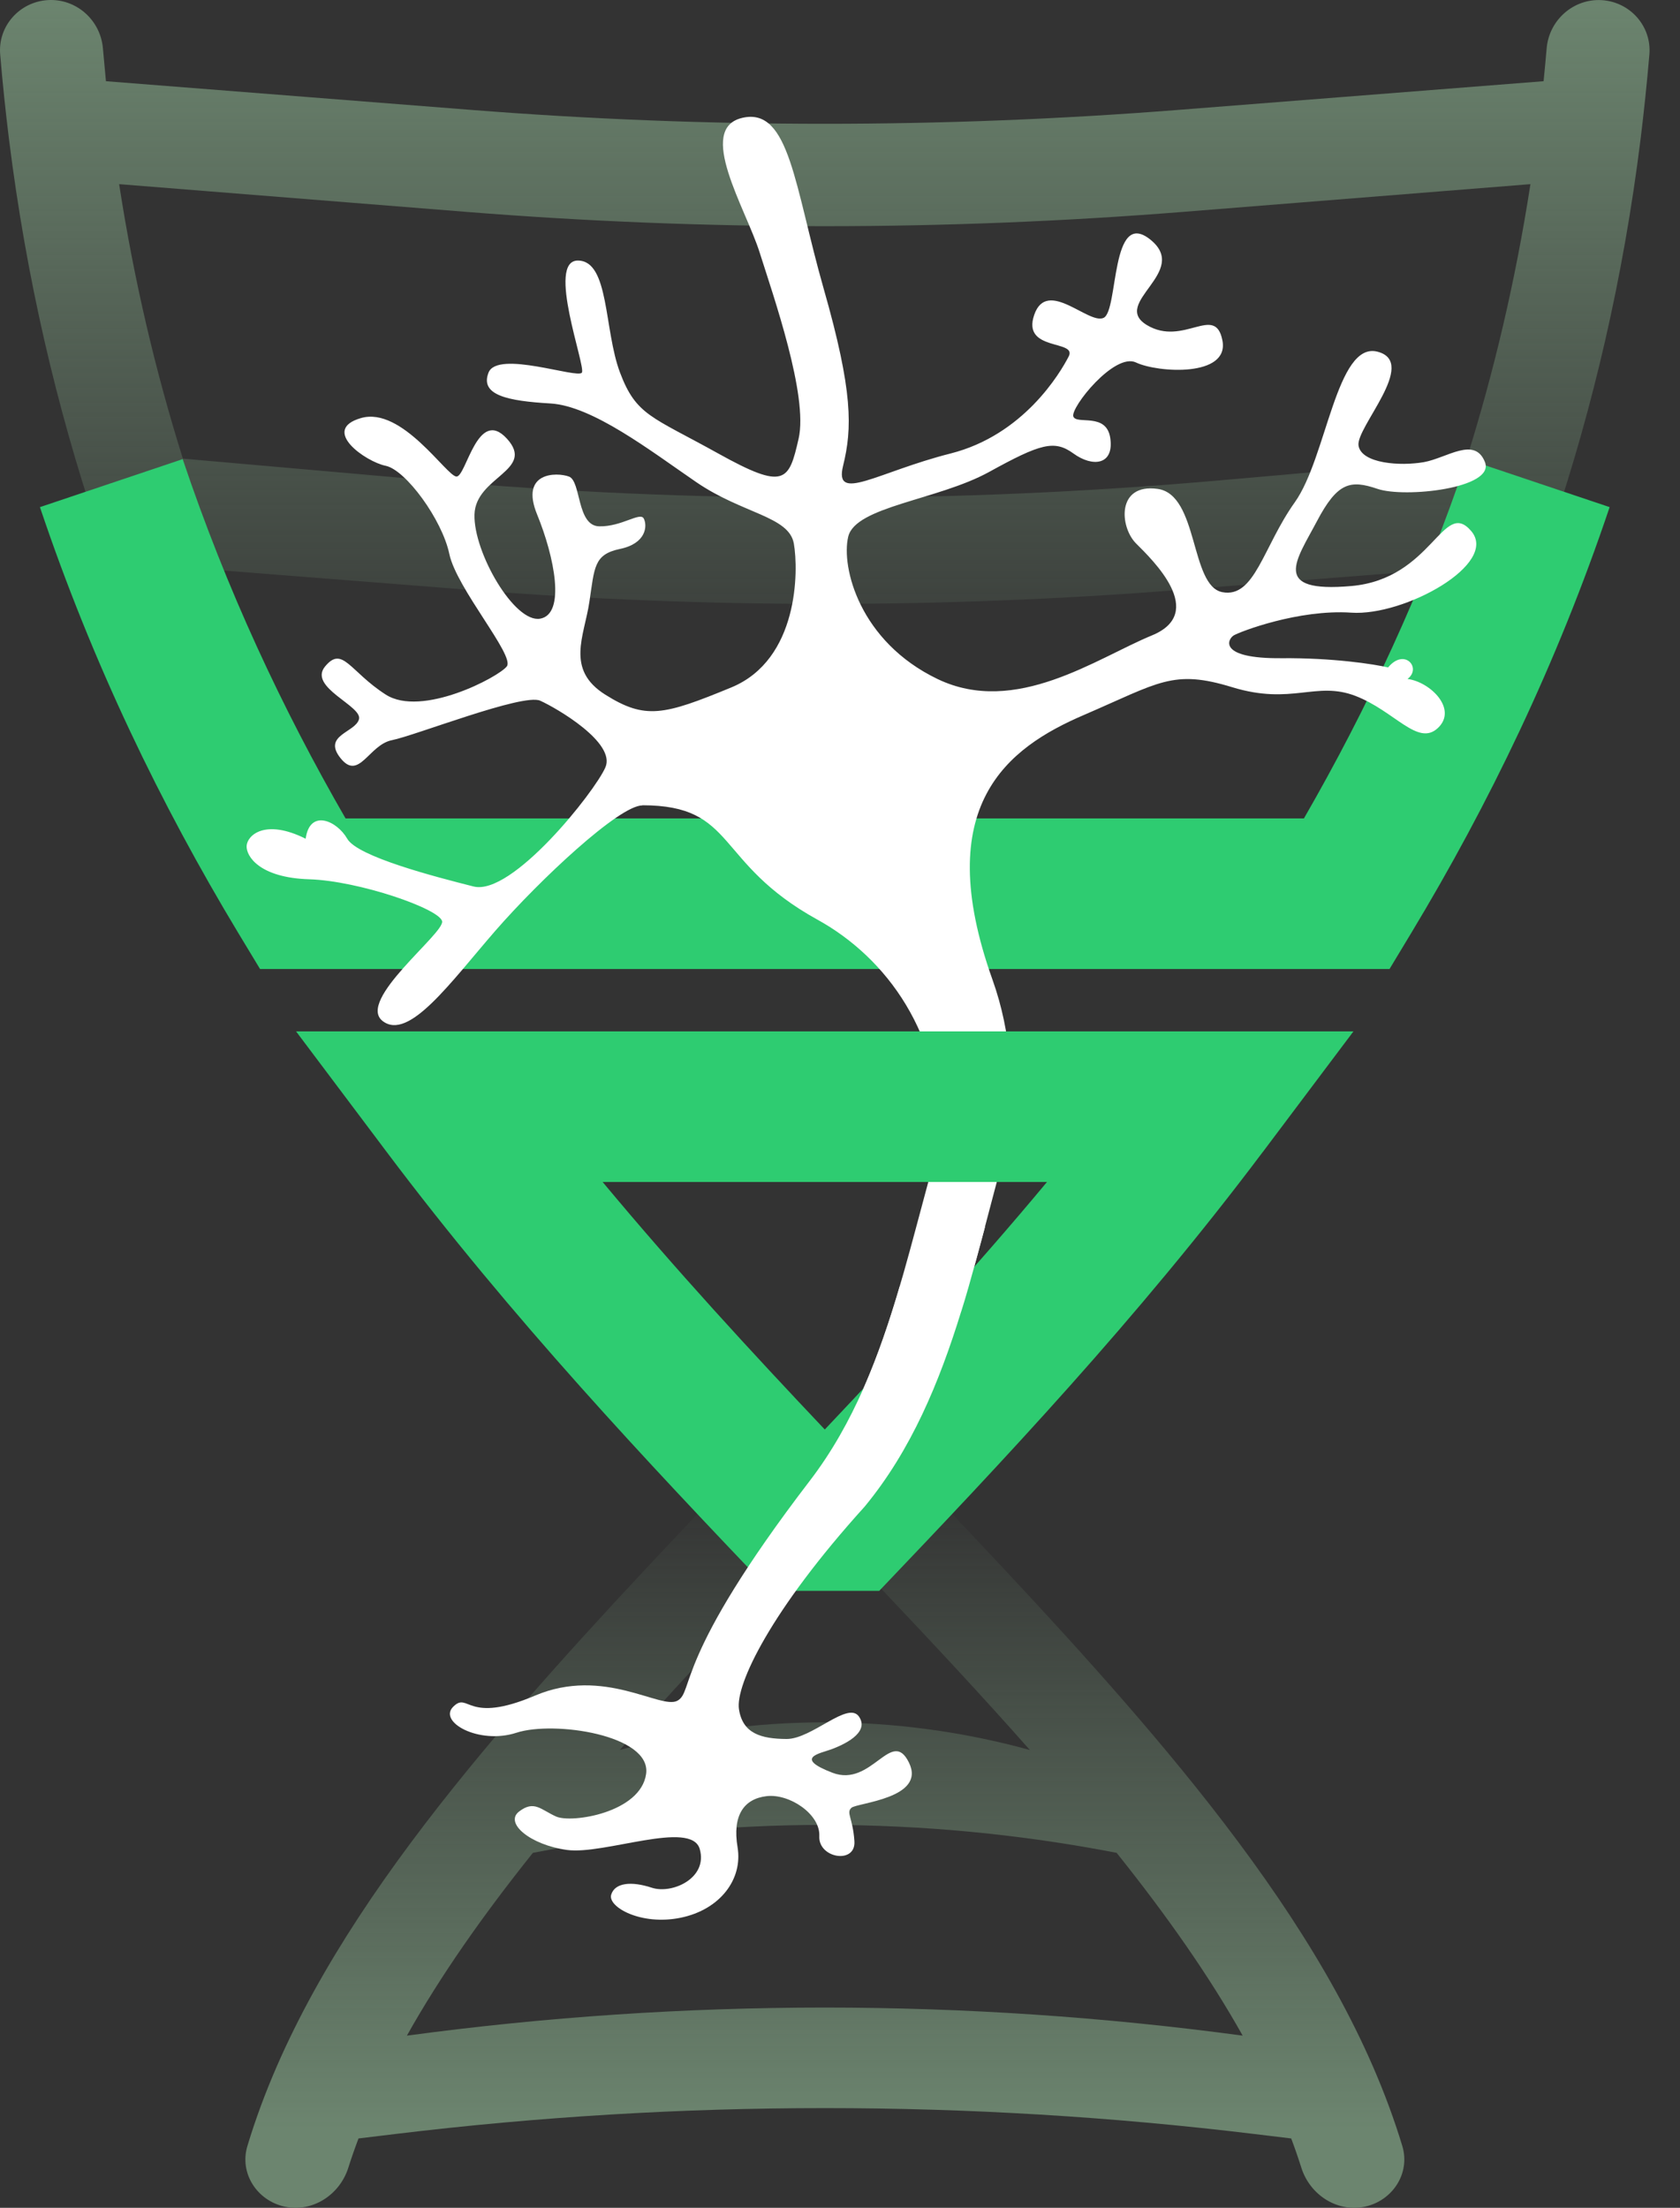 <svg width="35" height="46" viewBox="0 0 35 46" fill="none" xmlns="http://www.w3.org/2000/svg">
<rect x="0" y="0" width="35" height="46" fill="#333333" stroke="none"/>
<g id="Logo">
<path id="Vector" fill-rule="evenodd" clip-rule="evenodd" d="M15.13 30.911H19.236L19.553 31.244C21.389 33.177 23.119 35.034 24.606 36.854C26.284 38.908 27.688 40.952 28.603 43.056C28.84 43.602 29.046 44.154 29.215 44.713C29.386 45.279 29.014 45.851 28.436 45.976C27.857 46.1 27.291 45.73 27.112 45.167C27.047 44.962 26.977 44.759 26.9 44.555L26.121 44.461C20.184 43.743 14.184 43.743 8.247 44.461L7.469 44.555C7.392 44.759 7.32 44.964 7.256 45.167C7.077 45.73 6.511 46.1 5.932 45.976C5.354 45.851 4.983 45.279 5.154 44.713C5.322 44.154 5.528 43.602 5.765 43.056C6.681 40.952 8.084 38.908 9.762 36.854C11.249 35.034 12.978 33.177 14.814 31.244L15.131 30.911H15.13ZM8.477 42.413C14.254 41.633 20.111 41.633 25.889 42.413C25.194 41.172 24.307 39.91 23.263 38.604C19.246 37.828 15.119 37.828 11.102 38.604C10.058 39.91 9.172 41.172 8.477 42.413ZM12.912 36.461C15.708 35.693 18.66 35.693 21.455 36.461C20.483 35.36 19.429 34.23 18.315 33.055H16.05C14.936 34.23 13.883 35.36 12.912 36.461Z" fill="url(#paint0_linear_169_31)"/>
<path id="Vector_2" fill-rule="evenodd" clip-rule="evenodd" d="M32.158 1.693C32.181 1.467 32.202 1.237 32.222 1.008C32.272 0.419 32.779 -0.032 33.37 0.003C33.96 0.039 34.412 0.547 34.362 1.136C34.311 1.732 34.25 2.32 34.179 2.897C33.817 5.806 33.184 8.486 32.351 10.968L32.105 11.699L24.546 12.293C19.646 12.679 14.721 12.679 9.819 12.293L2.26 11.699L2.015 10.968C1.182 8.487 0.549 5.806 0.187 2.897C0.115 2.318 0.054 1.732 0.004 1.136C-0.047 0.546 0.406 0.038 0.996 0.002C1.586 -0.034 2.093 0.416 2.144 1.006C2.164 1.237 2.185 1.465 2.207 1.692L9.845 2.292C14.729 2.675 19.635 2.675 24.52 2.292L32.158 1.692V1.693ZM31.884 3.837L24.656 4.414C19.681 4.812 14.684 4.812 9.709 4.414L2.482 3.837C2.795 5.863 3.247 7.764 3.81 9.556L8.973 10.01C14.436 10.49 19.93 10.49 25.393 10.01L30.556 9.556C31.118 7.765 31.571 5.863 31.884 3.837Z" fill="url(#paint1_linear_169_31)"/>
<path id="Vector_3" fill-rule="evenodd" clip-rule="evenodd" d="M27.165 17.052C28.482 14.767 29.644 12.286 30.558 9.566L33.534 10.566C32.435 13.833 31.011 16.768 29.405 19.432L28.948 20.19H5.418L4.96 19.432C3.355 16.768 1.93 13.833 0.832 10.566L3.806 9.566C4.72 12.286 5.882 14.767 7.199 17.052H27.162H27.165Z" fill="#2ECC71"/>
<path id="Vector_4" d="M13.382 16.778C15.356 16.778 14.871 17.971 17.032 19.162C18.473 19.957 19.65 21.565 19.587 23.751C18.871 26.165 18.435 28.812 16.873 30.85L18.013 31.39C19.772 29.262 20.264 26.338 21.008 23.751C21.132 22.676 21.073 21.521 20.678 20.415C19.379 16.778 20.998 15.578 22.576 14.899C24.155 14.219 24.435 13.939 25.674 14.319C26.913 14.698 27.416 14.184 28.237 14.499C29.058 14.815 29.538 15.56 29.955 15.169C30.372 14.778 29.804 14.209 29.323 14.146C29.626 13.919 29.26 13.492 28.919 13.906C28.627 13.838 27.775 13.705 26.702 13.714C25.36 13.726 25.577 13.312 25.704 13.238C25.831 13.163 27.05 12.691 28.153 12.765C29.256 12.841 31.236 11.748 30.649 11.063C30.06 10.377 29.846 12.06 28.153 12.21C26.462 12.359 27.007 11.674 27.436 10.86C27.864 10.047 28.132 9.993 28.699 10.186C29.266 10.379 31.15 10.176 30.937 9.629C30.723 9.083 30.145 9.543 29.663 9.629C29.181 9.715 28.368 9.661 28.303 9.287C28.238 8.912 29.556 7.552 28.7 7.328C27.843 7.103 27.64 9.534 26.975 10.465C26.312 11.396 26.141 12.467 25.466 12.338C24.79 12.21 24.974 10.303 24.116 10.186C23.259 10.068 23.325 10.978 23.667 11.322C24.009 11.664 25.155 12.763 23.998 13.239C22.842 13.715 21.161 14.929 19.533 14.148C17.905 13.366 17.521 11.814 17.671 11.183C17.82 10.551 19.533 10.422 20.605 9.834C21.675 9.244 21.965 9.16 22.361 9.447C22.758 9.737 23.208 9.694 23.132 9.137C23.058 8.58 22.425 8.858 22.361 8.677C22.298 8.495 23.218 7.338 23.668 7.553C24.118 7.767 25.617 7.863 25.467 7.093C25.317 6.322 24.654 7.232 23.892 6.772C23.132 6.311 24.802 5.669 23.968 4.994C23.132 4.32 23.305 6.472 22.993 6.622C22.682 6.772 21.815 5.786 21.547 6.558C21.279 7.329 22.446 7.072 22.265 7.426C22.083 7.779 21.323 9.064 19.802 9.449C18.282 9.834 17.372 10.488 17.564 9.706C17.757 8.925 17.771 8.153 17.162 6.022C16.553 3.892 16.451 2.233 15.471 2.454C14.491 2.674 15.539 4.348 15.826 5.261C16.114 6.173 16.841 8.248 16.638 9.138C16.435 10.03 16.351 10.22 14.964 9.449C13.578 8.678 13.255 8.659 12.917 7.763C12.579 6.866 12.697 5.429 12.038 5.429C11.378 5.429 12.206 7.627 12.123 7.763C12.038 7.898 10.364 7.289 10.178 7.763C9.992 8.236 10.584 8.354 11.463 8.406C12.343 8.456 13.543 9.386 14.508 10.047C15.472 10.706 16.435 10.755 16.538 11.323C16.638 11.891 16.64 13.743 15.235 14.323C13.831 14.902 13.445 14.998 12.611 14.474C11.776 13.95 12.173 13.255 12.279 12.539C12.387 11.822 12.368 11.552 12.917 11.437C13.466 11.323 13.488 10.956 13.413 10.806C13.339 10.656 12.954 10.977 12.483 10.966C12.012 10.956 12.109 10.024 11.853 9.929C11.597 9.835 10.826 9.832 11.19 10.72C11.553 11.607 11.788 12.794 11.254 12.89C10.719 12.987 9.863 11.51 9.885 10.72C9.906 9.929 11.167 9.802 10.559 9.138C9.95 8.475 9.713 9.929 9.511 9.929C9.308 9.929 8.378 8.464 7.522 8.71C6.666 8.955 7.619 9.621 8.035 9.705C8.452 9.79 9.211 10.826 9.361 11.542C9.511 12.259 10.73 13.659 10.559 13.884C10.387 14.108 8.784 14.953 8.035 14.471C7.287 13.99 7.137 13.446 6.774 13.884C6.41 14.32 7.554 14.707 7.479 14.985C7.405 15.263 6.71 15.316 7.095 15.797C7.479 16.278 7.682 15.519 8.164 15.422C8.646 15.327 10.901 14.438 11.254 14.599C11.607 14.759 12.836 15.476 12.612 15.989C12.388 16.502 10.666 18.673 9.865 18.47C9.063 18.267 7.449 17.85 7.234 17.475C7.02 17.101 6.454 16.845 6.368 17.475C5.512 17.048 5.149 17.411 5.138 17.625C5.127 17.838 5.405 18.288 6.442 18.32C7.479 18.352 9.168 18.939 9.211 19.197C9.253 19.453 7.425 20.843 7.97 21.272C8.516 21.699 9.392 20.46 10.322 19.39C11.254 18.321 12.901 16.781 13.382 16.781V16.778Z" fill="white"/>
<path id="Vector_5" fill-rule="evenodd" clip-rule="evenodd" d="M26.31 24L28.197 21.489H6.168L8.055 24C10.672 27.484 13.503 30.477 16.046 33.145H18.318C20.862 30.477 23.693 27.484 26.309 24H26.31ZM12.555 24.627C14.083 26.463 15.651 28.165 17.183 29.784C18.714 28.165 20.284 26.464 21.812 24.627H12.555Z" fill="#2ECC71"/>
<path id="Vector_6" d="M20.025 27.324C20.025 27.324 20.026 27.32 20.028 27.317C20.2 26.784 20.523 25.555 20.523 25.555L19.142 26.601C19.142 26.601 19.192 26.689 19.27 26.809H18.742C18.318 28.252 17.788 29.654 16.874 30.848C14.033 34.556 14.463 35.241 14.114 35.434C13.765 35.628 12.58 34.719 11.147 35.328C9.713 35.937 9.769 35.239 9.444 35.558C9.118 35.875 9.979 36.356 10.759 36.102C11.539 35.847 13.572 36.147 13.461 36.958C13.35 37.768 11.909 37.992 11.586 37.848C11.264 37.703 11.13 37.503 10.816 37.742C10.501 37.98 11.043 38.438 11.813 38.544C12.584 38.65 14.398 37.913 14.577 38.522C14.755 39.13 14.004 39.47 13.579 39.331C13.155 39.191 12.808 39.225 12.733 39.477C12.658 39.729 13.348 40.125 14.177 39.957C15.007 39.788 15.477 39.149 15.366 38.488C15.255 37.828 15.495 37.479 15.971 37.423C16.447 37.367 17.093 37.799 17.069 38.259C17.047 38.719 17.835 38.848 17.8 38.36C17.767 37.871 17.623 37.771 17.738 37.666C17.853 37.561 19.302 37.471 18.937 36.725C18.574 35.98 18.161 37.249 17.344 36.936C16.527 36.623 17.084 36.534 17.317 36.448C17.551 36.362 18.125 36.111 17.898 35.769C17.672 35.427 16.917 36.234 16.387 36.232C15.858 36.229 15.472 36.12 15.395 35.612C15.318 35.104 16.058 33.551 18.014 31.39C18.986 30.213 19.571 28.795 20.025 27.324Z" fill="white"/>
</g>
<defs>
<linearGradient id="paint0_linear_169_31" x1="17.182" y1="30.909" x2="17.182" y2="52.96" gradientUnits="userSpaceOnUse">
<stop stop-color="#6C856F" stop-opacity="0"/>
<stop offset="0.61" stop-color="#6C856F"/>
</linearGradient>
<linearGradient id="paint1_linear_169_31" x1="17.182" y1="-0.063" x2="17.182" y2="18.589" gradientUnits="userSpaceOnUse">
<stop stop-color="#6C856F"/>
<stop offset="0.84" stop-color="#6C856F" stop-opacity="0"/>
</linearGradient>
</defs>
</svg>
